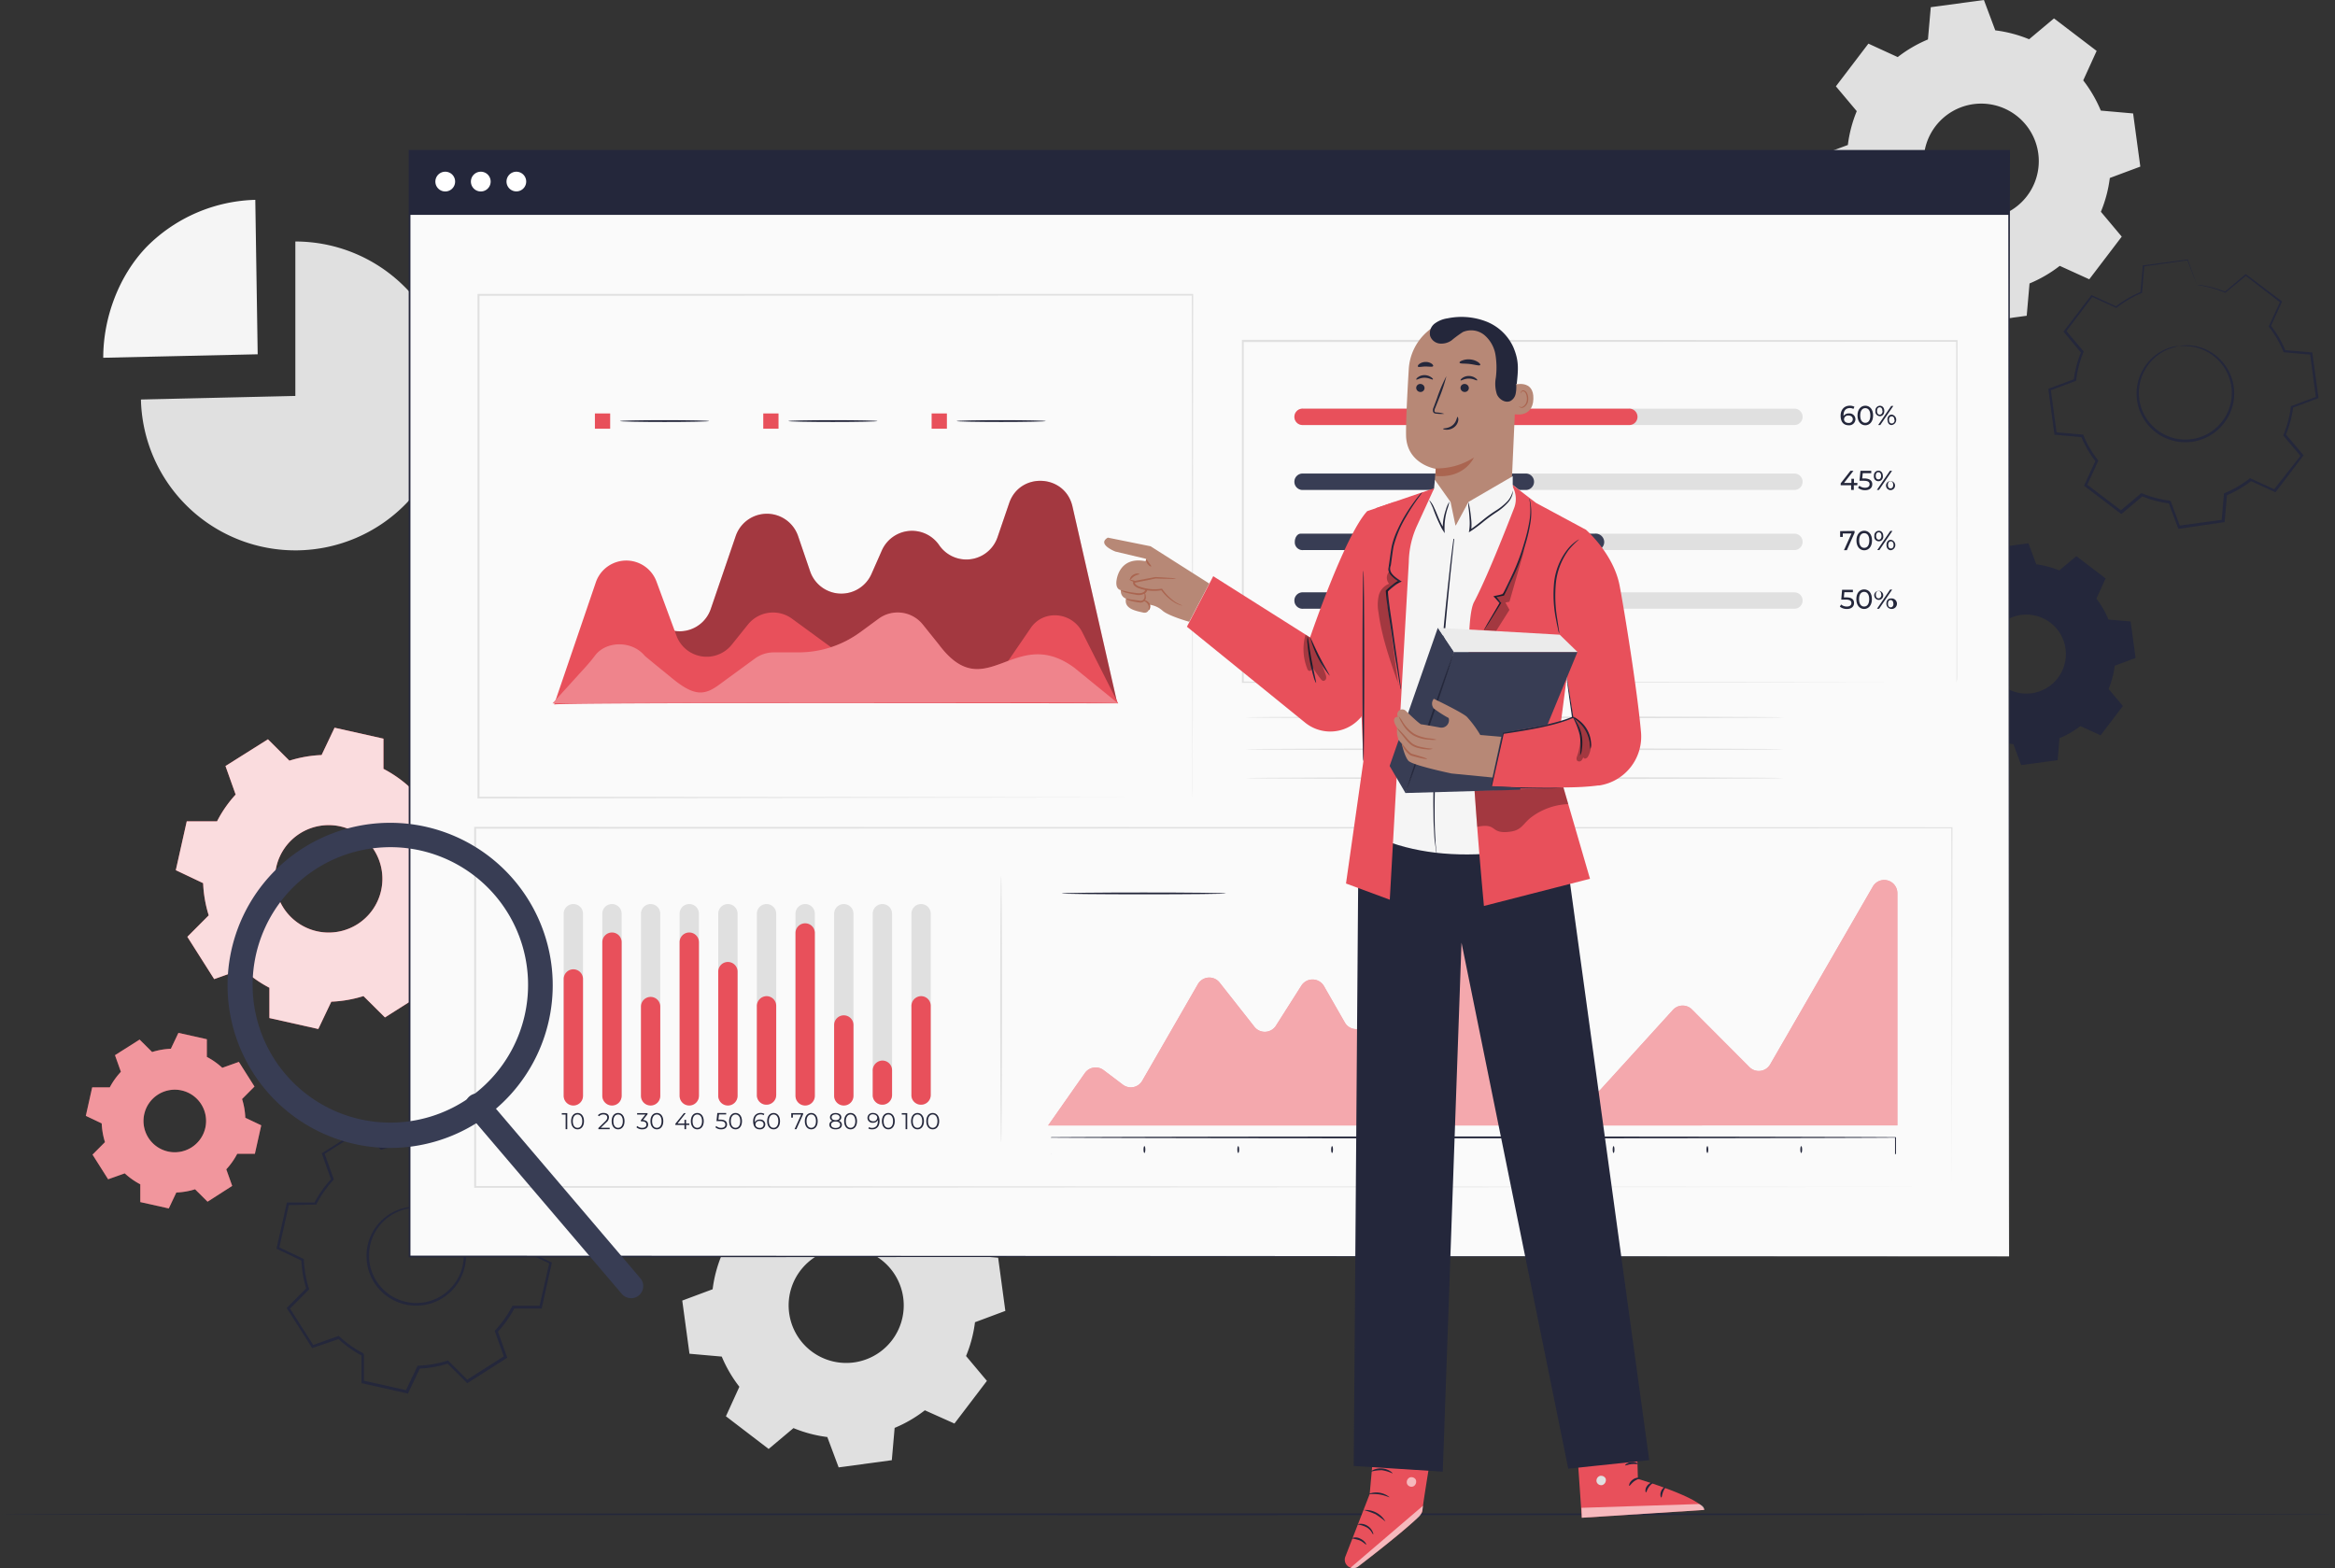 <svg xmlns="http://www.w3.org/2000/svg" viewBox="0 0 671.53 451.03"><rect x="0" y="0" width="671.53" height="451.03" fill="#333333" stroke="none"/><defs><style>.cls-1,.cls-2{fill:#e0e0e0;}.cls-1,.cls-5,.cls-7,.cls-9{fill-rule:evenodd;}.cls-3{fill:#f5f5f5;}.cls-4,.cls-9{fill:#24273b;}.cls-12,.cls-5{fill:#e8505b;}.cls-6{opacity:0.8;}.cls-11,.cls-7{fill:#fff;}.cls-8{opacity:0.4;}.cls-10{fill:#fafafa;}.cls-13{opacity:0.3;}.cls-14{fill:#383d54;}.cls-15{opacity:0.5;}.cls-16{opacity:0.6;}.cls-17{fill:#b78876;}.cls-18{fill:#aa6550;}.cls-19{fill:#ebebeb;}</style></defs><g id="Background_Complete" data-name="Background Complete"><path class="cls-1" d="M286.65,366.21a37.65,37.65,0,0,1,9.72,2.56l7.15-6,12.27,9.35-3.86,8.48A37.93,37.93,0,0,1,317,389.3l9.29.82,2.07,15.29-8.73,3.26a37.56,37.56,0,0,1-2.57,9.72l6,7.15-9.34,12.27L305.21,434a37.72,37.72,0,0,1-8.69,5.06l-.81,9.29-15.29,2.07-3.26-8.73a37.74,37.74,0,0,1-9.73-2.57l-7.14,6L248,435.72l3.87-8.49a37.9,37.9,0,0,1-5.07-8.68l-9.28-.82-2.08-15.29,8.74-3.26a37.73,37.73,0,0,1,2.56-9.73l-6-7.14L250.11,370l8.48,3.87a38,38,0,0,1,8.69-5.07l.82-9.28,15.28-2.07,3.27,8.73Zm-4.59,21.08A16.55,16.55,0,1,0,298.69,400,16.55,16.55,0,0,0,282.06,387.29Z" transform="translate(-39.23 -28.36)"/><path class="cls-2" d="M124.17,142.24V97.82a44.42,44.42,0,1,1-44.41,45.45Z" transform="translate(-39.23 -28.36)"/><path class="cls-3" d="M113.34,130.26l-44.42,1c0-11.57,4.52-23.7,12.58-32a45.66,45.66,0,0,1,31.15-13.42Z" transform="translate(-39.23 -28.36)"/><path class="cls-1" d="M613.07,37.09a37.65,37.65,0,0,1,9.72,2.56l7.15-6L642.21,43l-3.86,8.48a37.93,37.93,0,0,1,5.06,8.69l9.29.82,2.07,15.29L646,79.55a37.56,37.56,0,0,1-2.57,9.72l6,7.15-9.34,12.27-8.49-3.86a37.72,37.72,0,0,1-8.69,5.06l-.81,9.29-15.29,2.07-3.26-8.73a37.74,37.74,0,0,1-9.73-2.57l-7.14,6-12.28-9.34,3.87-8.49a37.9,37.9,0,0,1-5.07-8.68L564,88.61l-2.08-15.29,8.74-3.26a37.73,37.73,0,0,1,2.56-9.73l-6-7.14,9.35-12.28L585,44.78a38,38,0,0,1,8.69-5.07l.82-9.28,15.28-2.07,3.27,8.73Zm-4.59,21.08a16.55,16.55,0,1,0,16.63,12.66A16.55,16.55,0,0,0,608.48,58.17Z" transform="translate(-39.23 -28.36)"/></g><g id="Floor"><path class="cls-4" d="M710.77,463.91c0,.14-150.34.26-335.75.26s-335.79-.12-335.79-.26,150.31-.26,335.79-.26S710.77,463.77,710.77,463.91Z" transform="translate(-39.23 -28.36)"/></g><g id="Nuts"><path class="cls-5" d="M149.53,249.51a35.42,35.42,0,0,1,7.68,5.41l8.21-2.92,7.71,12.17L167,270.34a35.05,35.05,0,0,1,1.61,9.26l7.87,3.73-3.16,14.06-8.7,0a35.18,35.18,0,0,1-5.41,7.68l2.92,8.21L149.94,321l-6.18-6.14a35.73,35.73,0,0,1-9.25,1.61l-3.74,7.86-14.06-3.15,0-8.71a35.66,35.66,0,0,1-7.68-5.41l-8.2,2.92-7.72-12.17,6.15-6.17a35.88,35.88,0,0,1-1.61-9.26l-7.86-3.73,3.15-14.06,8.71,0A34.51,34.51,0,0,1,107,256.9l-2.92-8.21L116.29,241l6.17,6.15a35.4,35.4,0,0,1,9.26-1.62l3.73-7.86,14.06,3.15,0,8.71Zm-12.4,16.55a15.45,15.45,0,1,0,11.7,18.46A15.44,15.44,0,0,0,137.13,266.06Z" transform="translate(-39.23 -28.36)"/><g class="cls-6"><path class="cls-7" d="M149.53,249.51a35.42,35.42,0,0,1,7.68,5.41l8.21-2.92,7.71,12.17L167,270.34a35.05,35.05,0,0,1,1.61,9.26l7.87,3.73-3.16,14.06-8.7,0a35.18,35.18,0,0,1-5.41,7.68l2.92,8.21L149.94,321l-6.18-6.14a35.73,35.73,0,0,1-9.25,1.61l-3.74,7.86-14.06-3.15,0-8.71a35.66,35.66,0,0,1-7.68-5.41l-8.2,2.92-7.72-12.17,6.15-6.17a35.88,35.88,0,0,1-1.61-9.26l-7.86-3.73,3.15-14.06,8.71,0A34.51,34.51,0,0,1,107,256.9l-2.92-8.21L116.29,241l6.17,6.15a35.4,35.4,0,0,1,9.26-1.62l3.73-7.86,14.06,3.15,0,8.71Zm-12.4,16.55a15.45,15.45,0,1,0,11.7,18.46A15.44,15.44,0,0,0,137.13,266.06Z" transform="translate(-39.23 -28.36)"/></g><path class="cls-4" d="M162,375.91a10.72,10.72,0,0,1,3.31,1,14.1,14.1,0,0,1,7.93,13.11,14.29,14.29,0,0,1-2.22,7.22,14.38,14.38,0,0,1-6.32,5.44A14.25,14.25,0,0,1,148.15,399a13.5,13.5,0,0,1-2.31-3.64,13.34,13.34,0,0,1-1.09-4,14.24,14.24,0,0,1,1.08-7.47,14.14,14.14,0,0,1,12.77-8.47,10.58,10.58,0,0,1,3.43.48c0,.1-1.22-.24-3.42-.16a13.92,13.92,0,0,0-8.45,3.33,13.68,13.68,0,0,0-4.68,12.2,12.84,12.84,0,0,0,1.06,3.76,13,13,0,0,0,2.2,3.44A13.54,13.54,0,0,0,164.41,402a13.76,13.76,0,0,0,6-5.11,13.63,13.63,0,0,0,1-13,14,14,0,0,0-6.21-6.63C163.24,376.21,162,376,162,375.91Z" transform="translate(-39.23 -28.36)"/><path class="cls-4" d="M173.24,360.94l0-.49c0-.36,0-.85,0-1.49,0-1.37-.05-3.33-.08-5.89l.1.12-12.74-2.78.23-.11c-1,2.16-2.14,4.56-3.35,7.13l-.06.13h-.14a31.94,31.94,0,0,0-8.3,1.48l-.15,0-.12-.12-5.6-5.54.36,0-11,7,.13-.37,2.66,7.41.07.19-.14.15a31.59,31.59,0,0,0-4.83,6.88l-.1.19h-.21L122,375l.35-.28c-.89,4-1.86,8.3-2.84,12.72l-.2-.42,7.11,3.37.21.1v.23a31.29,31.29,0,0,0,1.45,8.27l.07.23-.17.16-5.56,5.59.06-.49,7,11-.47-.16,7.42-2.65.23-.08.18.17a31.61,31.61,0,0,0,6.85,4.83h0l.21.35h0v3.94c0,1.32,0,2.63,0,3.93l-.31-.39,12.71,2.85-.44.22,3.38-7.11.1-.22h.24a31.3,31.3,0,0,0,8.27-1.43l.23-.07.16.17,5.58,5.56-.47-.05,11-7-.15.44-2.63-7.43-.07-.2.15-.16a32.09,32.09,0,0,0,4.85-6.87l.09-.18h8.09l-.33.26c1-4.47,2-8.69,2.88-12.71l.17.35-7.1-3.4-.16-.07v-.18a31.64,31.64,0,0,0-1.42-8.3l-.05-.16.11-.11,5.58-5.56,0,.29c-2.69-4.27-5-7.92-6.93-11l.21.07-7.44,2.6-.07,0-.06-.05a34.25,34.25,0,0,0-5-3.9l-1.36-.81a3.62,3.62,0,0,1-.45-.28,4.7,4.7,0,0,1,.48.22c.31.16.78.4,1.39.76a30.86,30.86,0,0,1,5.17,3.82l-.13,0,7.4-2.68.14,0,.08.12,7,11,.1.16-.13.13-5.54,5.6.06-.26a32.13,32.13,0,0,1,1.5,8.44l-.17-.25,7.12,3.36.23.11-.06.24c-.89,4-1.83,8.24-2.83,12.72l0,.26h-.27l-7.87,0,.3-.18a32.07,32.07,0,0,1-4.94,7l.08-.37,2.65,7.42.1.28-.25.16-11,7-.26.17-.22-.22-5.59-5.55.39.09a31.94,31.94,0,0,1-8.47,1.48l.34-.22-3.37,7.11-.14.29-.31-.07-12.72-2.85-.31-.07v-.32c0-1.3,0-2.61,0-3.93v-3.94h0c.43.7.12.19.21.35h0a32.59,32.59,0,0,1-7-5l.41.09L129.31,416l-.31.11-.17-.27c-2.39-3.79-4.76-7.53-7-11l-.16-.26.22-.23,5.56-5.58-.09.4a32.5,32.5,0,0,1-1.47-8.48l.21.33L119,387.65l-.27-.13.07-.29c1-4.42,2-8.72,2.87-12.72l.06-.28h8.16l-.3.18a32,32,0,0,1,4.95-7l-.07.34c-.91-2.6-1.81-5.13-2.62-7.43l-.09-.24.22-.13L143,353l.2-.13.16.16,5.56,5.58-.26-.07a32.48,32.48,0,0,1,8.44-1.44l-.2.14,3.4-7.1.08-.15.15,0,12.7,2.92.11,0v.1c0,2.53,0,4.48,0,5.84,0,.64,0,1.14,0,1.51A3.52,3.52,0,0,1,173.24,360.94Z" transform="translate(-39.23 -28.36)"/><path class="cls-5" d="M98.69,332.34a20.81,20.81,0,0,1,4.47,3.15l4.77-1.7,4.49,7.09-3.57,3.59a20.64,20.64,0,0,1,.93,5.39l4.58,2.17-1.83,8.19h-5.07a20.81,20.81,0,0,1-3.15,4.47l1.7,4.77L98.92,374l-3.59-3.57a20.71,20.71,0,0,1-5.39.93l-2.17,4.58-8.19-1.83V369a20.81,20.81,0,0,1-4.47-3.15l-4.78,1.7-4.49-7.09,3.58-3.59a21.15,21.15,0,0,1-.94-5.39l-4.57-2.17,1.83-8.19H70.8A20.47,20.47,0,0,1,74,336.64l-1.7-4.78,7.08-4.49,3.6,3.58a21,21,0,0,1,5.39-.94l2.17-4.57,8.18,1.83,0,5.07ZM91.47,342a9,9,0,1,0,6.81,10.75A9,9,0,0,0,91.47,342Z" transform="translate(-39.23 -28.36)"/><g class="cls-8"><path class="cls-7" d="M98.69,332.34a20.81,20.81,0,0,1,4.47,3.15l4.77-1.7,4.49,7.09-3.57,3.59a20.64,20.64,0,0,1,.93,5.39l4.58,2.17-1.83,8.19h-5.07a20.81,20.81,0,0,1-3.15,4.47l1.7,4.77L98.92,374l-3.59-3.57a20.71,20.71,0,0,1-5.39.93l-2.17,4.58-8.19-1.83V369a20.81,20.81,0,0,1-4.47-3.15l-4.78,1.7-4.49-7.09,3.58-3.59a21.15,21.15,0,0,1-.94-5.39l-4.57-2.17,1.83-8.19H70.8A20.47,20.47,0,0,1,74,336.64l-1.7-4.78,7.08-4.49,3.6,3.58a21,21,0,0,1,5.39-.94l2.17-4.57,8.18,1.83,0,5.07ZM91.47,342a9,9,0,1,0,6.81,10.75A9,9,0,0,0,91.47,342Z" transform="translate(-39.23 -28.36)"/></g><path class="cls-9" d="M624.79,190.67a26.11,26.11,0,0,1,6.68,1.76l4.9-4.11,8.42,6.41-2.65,5.83a26,26,0,0,1,3.48,6l6.37.56,1.42,10.49-6,2.24a25.93,25.93,0,0,1-1.76,6.67l4.11,4.91-6.41,8.42-5.83-2.65a26,26,0,0,1-6,3.48L631,247l-10.49,1.42-2.24-6a25.93,25.93,0,0,1-6.67-1.76l-4.91,4.11-8.42-6.41,2.65-5.83a26,26,0,0,1-3.48-6l-6.37-.56-1.42-10.49,6-2.24a26.11,26.11,0,0,1,1.76-6.68l-4.11-4.9,6.41-8.42,5.83,2.65a26,26,0,0,1,6-3.48l.56-6.37,10.49-1.42,2.24,6Zm-3.14,14.47a11.36,11.36,0,1,0,11.4,8.69A11.36,11.36,0,0,0,621.65,205.14Z" transform="translate(-39.23 -28.36)"/><path class="cls-4" d="M665.88,127.9a10.41,10.41,0,0,1,3.4-.18,13.68,13.68,0,0,1,8.33,3.88,13.83,13.83,0,0,1,3.43,5.46,14,14,0,0,1,.43,7.4,14.15,14.15,0,0,1-4,7.15A14,14,0,0,1,661,153.85a12.89,12.89,0,0,1-3.36-2.56,13.35,13.35,0,0,1-2.37-3.28,14,14,0,0,1-1.55-7.24,13.85,13.85,0,0,1,1.85-6.18,13.6,13.6,0,0,1,7-6,10.33,10.33,0,0,1,3.31-.73,32.81,32.81,0,0,0-3.2,1,13.71,13.71,0,0,0-6.63,6,13.42,13.42,0,0,0-.13,12.81,13.43,13.43,0,0,0,5.45,5.5,13.28,13.28,0,0,0,15.6-2.12,13.27,13.27,0,0,0,3.79-6.76,13.38,13.38,0,0,0-3.55-12.3,13.6,13.6,0,0,0-8-4A33.32,33.32,0,0,0,665.88,127.9Z" transform="translate(-39.23 -28.36)"/><path class="cls-4" d="M671.08,110.31a4.39,4.39,0,0,1-.19-.44l-.54-1.36c-.49-1.25-1.18-3.05-2.09-5.39l.14.09L655.74,105l.17-.18c-.19,2.33-.41,4.92-.64,7.69v.14l-.13,0a31.27,31.27,0,0,0-7.13,4.19l-.13.1-.14-.07-7-3.18.34-.09-7.71,10.19v-.39l5,5.92.13.15-.08.18a31,31,0,0,0-2.09,8l0,.21L636,138l-7.23,2.71.23-.37c.54,4,1.13,8.26,1.73,12.66l-.33-.32,7.69.67.23,0,.09.21a30.83,30.83,0,0,0,4.15,7.11l.14.18-.1.21c-1,2.21-2.09,4.61-3.2,7l-.11-.46,10.17,7.73-.49,0,5.92-5,.18-.15.22.09a31.19,31.19,0,0,0,8,2.1h0l.32.25h0v0l0,.06,0,.11.09.23.17.46.34.91.67,1.81,1.35,3.61-.42-.25,12.67-1.72-.34.35q.34-3.89.68-7.69l0-.23.22-.09a31.42,31.42,0,0,0,7.11-4.14l.18-.15.21.1,7,3.21-.45.11L701,159.25v.45l-5-5.92-.14-.17.09-.2a31.37,31.37,0,0,0,2.11-8l0-.2.19-.08,7.24-2.69-.21.35c-.6-4.45-1.16-8.66-1.69-12.66l.27.25-7.69-.69-.17,0-.07-.15a31.11,31.11,0,0,0-4.14-7.15l-.09-.13.06-.14,3.23-7,.07.28L685,107.62h.22l-5.95,4.93-.06,0-.07,0a33,33,0,0,0-6-1.86l-1.52-.29a2.39,2.39,0,0,1-.51-.1l.52,0c.34,0,.85.1,1.54.22a31,31,0,0,1,6.05,1.75l-.13,0,5.89-5,.1-.09.12.09,10.2,7.69.15.12-.08.17-3.18,7,0-.27a31.32,31.32,0,0,1,4.25,7.25l-.23-.17,7.69.65.24,0,0,.23c.56,4,1.13,8.21,1.75,12.67l0,.25-.24.1-7.23,2.71.22-.27a31.91,31.91,0,0,1-2.14,8.14l-.06-.36,5,5.92.19.22-.18.23-7.73,10.18-.18.24-.27-.13-7-3.2.39,0a31.85,31.85,0,0,1-7.29,4.25l.24-.32c-.22,2.54-.45,5.1-.67,7.69l0,.31-.31,0L666,180.43l-.32,0-.1-.3-1.35-3.6-.68-1.82-.34-.91-.17-.45-.09-.23,0-.11,0-.06v0h0l.32.25h0a32.23,32.23,0,0,1-8.15-2.15l.41-.07-5.93,5-.24.21L649,176l-10.17-7.75-.25-.19.13-.28c1.11-2.42,2.21-4.82,3.21-7l.05.39a31.8,31.8,0,0,1-4.24-7.29l.31.23-7.69-.69-.3,0,0-.29c-.6-4.4-1.17-8.69-1.71-12.67l0-.28.26-.1,7.23-2.69-.21.28a31.26,31.26,0,0,1,2.16-8.14l0,.33-4.95-5.93-.16-.19.15-.19,7.77-10.16.13-.18.21.1,7,3.22-.27,0a31.59,31.59,0,0,1,7.27-4.2l-.14.19c.25-2.77.49-5.36.71-7.69v-.16l.16,0L668.36,103l.1,0,0,.1,1.94,5.38.49,1.4A3.12,3.12,0,0,1,671.08,110.31Z" transform="translate(-39.23 -28.36)"/></g><g id="Screen"><rect class="cls-10" x="117.76" y="43.35" width="460.04" height="318.02"/><path class="cls-4" d="M617,389.73c0-1.72-.08-124.55-.21-318l.21.21L157,72h0l.27-.26c0,113.6,0,221.5,0,318l-.24-.23,460,.23L157,390h-.23v-.24c0-96.52,0-204.42,0-318v-.26h.3l460,0h.21v.21C617.12,265.18,617,388,617,389.73Z" transform="translate(-39.23 -28.36)"/><rect class="cls-4" x="117.76" y="43.35" width="460.04" height="18.45"/><path class="cls-11" d="M170.12,80.59a2.84,2.84,0,1,1-2.83-2.84A2.83,2.83,0,0,1,170.12,80.59Z" transform="translate(-39.23 -28.36)"/><path class="cls-11" d="M180.34,80.59a2.84,2.84,0,1,1-2.83-2.84A2.83,2.83,0,0,1,180.34,80.59Z" transform="translate(-39.23 -28.36)"/><path class="cls-11" d="M190.56,80.59a2.83,2.83,0,1,1-2.83-2.84A2.83,2.83,0,0,1,190.56,80.59Z" transform="translate(-39.23 -28.36)"/><path class="cls-2" d="M600.58,369.75c0-1.16-.06-38-.16-103.3l.16.15-424.7.11h0l.27-.26c0,35.38,0,69.95,0,103.3l-.26-.26,424.73.26L175.85,370h-.25v-.25c0-33.35,0-67.92,0-103.3v-.26h.29l424.7.1h.15v.16C600.63,331.78,600.58,368.6,600.58,369.75Z" transform="translate(-39.23 -28.36)"/><path class="cls-2" d="M382.15,257.77s0-.9,0-2.63,0-4.29,0-7.64c0-6.71,0-16.55-.05-29.13,0-25.16-.07-61.29-.11-105.2l.21.21-205.33.05h0l.26-.26c0,51.73,0,100.83,0,144.6l-.24-.23,148.09.11,42.18.07,11.2,0h3.88l-1,0h-2.86l-11.15,0-42.13.06L176.8,258h-.24v-.24c0-43.77,0-92.87,0-144.6v-.26h.28l205.33,0h.21v.21c-.05,44-.08,80.14-.11,105.33,0,12.56,0,22.39-.05,29.08,0,3.33,0,5.88,0,7.61S382.15,257.77,382.15,257.77Z" transform="translate(-39.23 -28.36)"/><path class="cls-12" d="M199,230.43,213.79,209a9.48,9.48,0,0,1,13.3-2.32l2.08,1.49a9.47,9.47,0,0,0,14.47-4.64l7.18-21a9.48,9.48,0,0,1,17.93,0l3.47,10.17a9.48,9.48,0,0,0,17.63.77l3-6.8a9.48,9.48,0,0,1,16.48-1.51h0a9.47,9.47,0,0,0,16.78-2.28l3.36-9.83c3.09-9,16.08-8.34,18.2,1l12.85,56.4S199.45,230,199,230.43Z" transform="translate(-39.23 -28.36)"/><g class="cls-13"><path d="M199,230.43,213.79,209a9.48,9.48,0,0,1,13.3-2.32l2.08,1.49a9.47,9.47,0,0,0,14.47-4.64l7.18-21a9.48,9.48,0,0,1,17.93,0l3.47,10.17a9.48,9.48,0,0,0,17.63.77l3-6.8a9.48,9.48,0,0,1,16.48-1.51h0a9.47,9.47,0,0,0,16.78-2.28l3.36-9.83c3.09-9,16.08-8.34,18.2,1l12.85,56.4S199.45,230,199,230.43Z" transform="translate(-39.23 -28.36)"/></g><path class="cls-12" d="M198.59,231l12-35.16a9.26,9.26,0,0,1,17.44-.21l5.75,15.58a9.25,9.25,0,0,0,15.89,2.59l4.66-5.8A9.25,9.25,0,0,1,267,206.31l10.86,7.94a9.27,9.27,0,0,0,5.46,1.79h13.82a9.26,9.26,0,0,1,5.47,1.78l10.28,7.52A9.25,9.25,0,0,0,326,223.1L335.65,209c.12-.18.25-.36.38-.52,3.88-4.91,11.64-3.87,14.45,1.71l10.33,20.48S198.59,230.32,198.59,231Z" transform="translate(-39.23 -28.36)"/><path class="cls-12" d="M360.75,230.65,348.2,220.42c-17.23-12.66-25.39,11.45-38.93-6.64l-4.66-5.8a9.26,9.26,0,0,0-12.68-1.67l-5.39,3.95A30,30,0,0,1,268.85,216h-7.06a9.26,9.26,0,0,0-5.46,1.78l-10.28,7.52c-4.22,3.09-7.16,3.5-13.91-2.17,0,0-7.33-5.95-7.5-6.16-3.59-4.38-11.1-4.37-14.33,0-.78,1.05-1.59,2-2.47,3l-9.7,10.69S360.75,230,360.75,230.65Z" transform="translate(-39.23 -28.36)"/><g class="cls-13"><path class="cls-11" d="M360.75,230.65,348.2,220.42c-17.23-12.66-25.39,11.45-38.93-6.64l-4.66-5.8a9.26,9.26,0,0,0-12.68-1.67l-5.39,3.95A30,30,0,0,1,268.85,216h-7.06a9.26,9.26,0,0,0-5.46,1.78l-10.28,7.52c-4.22,3.09-7.16,3.5-13.91-2.17,0,0-7.33-5.95-7.5-6.16-3.59-4.38-11.1-4.37-14.33,0-.78,1.05-1.59,2-2.47,3l-9.7,10.69S360.75,230,360.75,230.65Z" transform="translate(-39.23 -28.36)"/></g><path class="cls-4" d="M243.19,149.47c0,.14-5.75.26-12.84.26s-12.83-.12-12.83-.26,5.75-.26,12.83-.26S243.19,149.33,243.19,149.47Z" transform="translate(-39.23 -28.36)"/><rect class="cls-12" x="171.09" y="118.92" width="4.39" height="4.39"/><path class="cls-4" d="M291.6,149.47c0,.14-5.74.26-12.83.26s-12.83-.12-12.83-.26,5.74-.26,12.83-.26S291.6,149.33,291.6,149.47Z" transform="translate(-39.23 -28.36)"/><rect class="cls-12" x="219.51" y="118.92" width="4.39" height="4.39"/><path class="cls-4" d="M340,149.47c0,.14-5.74.26-12.83.26s-12.83-.12-12.83-.26,5.74-.26,12.83-.26S340,149.33,340,149.47Z" transform="translate(-39.23 -28.36)"/><rect class="cls-12" x="267.93" y="118.92" width="4.39" height="4.39"/><path class="cls-12" d="M340.66,352.08,351.23,337a3.79,3.79,0,0,1,5.38-.85l5.56,4.2a3.79,3.79,0,0,0,5.56-1.13l16-27.78A3.78,3.78,0,0,1,390,311l10,12.7a3.79,3.79,0,0,0,6.17-.31l7.31-11.51A3.8,3.8,0,0,1,420,312l6,10.47a3.78,3.78,0,0,0,6.47.14l20.66-32.38a3.79,3.79,0,0,1,6.34-.07l34.14,51.06a3.78,3.78,0,0,0,6,.44l20.74-22.82a3.78,3.78,0,0,1,5.48-.13l16.5,16.55a3.79,3.79,0,0,0,6-.77l29.51-51.12a3.78,3.78,0,0,1,7.06,1.9v66.79Z" transform="translate(-39.23 -28.36)"/><path class="cls-4" d="M584.23,360.43s0-.09,0-.29,0-.51,0-.9c0-.82,0-2.05,0-3.73l.06.07c-14.1.11-63.16.19-121.42.19s-107.34-.08-121.44-.19l.07-.07c0,1.68,0,2.91,0,3.73,0,.39,0,.69,0,.9a1.51,1.51,0,0,1,0,.29,1.51,1.51,0,0,1,0-.29c0-.21,0-.51,0-.9,0-.82,0-2.05,0-3.73v-.06h.07c14.1-.11,63.16-.2,121.44-.2s107.32.09,121.42.2h.07v.06c0,1.68,0,2.91,0,3.73,0,.39,0,.69,0,.9A.88.88,0,0,1,584.23,360.43Z" transform="translate(-39.23 -28.36)"/><path class="cls-4" d="M368.36,360c-.15,0-.26-.46-.26-1s.11-1,.26-1,.26.47.26,1S368.5,360,368.36,360Z" transform="translate(-39.23 -28.36)"/><path class="cls-4" d="M395.34,360c-.14,0-.26-.46-.26-1s.12-1,.26-1,.26.47.26,1S395.48,360,395.34,360Z" transform="translate(-39.23 -28.36)"/><path class="cls-4" d="M422.33,360c-.15,0-.27-.46-.27-1s.12-1,.27-1,.26.47.26,1S422.47,360,422.33,360Z" transform="translate(-39.23 -28.36)"/><path class="cls-4" d="M449.31,360c-.14,0-.26-.46-.26-1s.12-1,.26-1,.26.47.26,1S449.45,360,449.31,360Z" transform="translate(-39.23 -28.36)"/><path class="cls-4" d="M476.29,360c-.14,0-.26-.46-.26-1s.12-1,.26-1,.26.47.26,1S476.44,360,476.29,360Z" transform="translate(-39.23 -28.36)"/><path class="cls-4" d="M503.28,360c-.14,0-.26-.46-.26-1s.12-1,.26-1,.26.47.26,1S503.42,360,503.28,360Z" transform="translate(-39.23 -28.36)"/><path class="cls-4" d="M530.26,360c-.14,0-.26-.46-.26-1s.12-1,.26-1,.26.47.26,1S530.41,360,530.26,360Z" transform="translate(-39.23 -28.36)"/><path class="cls-4" d="M557.25,360c-.14,0-.26-.46-.26-1s.12-1,.26-1,.26.47.26,1S557.39,360,557.25,360Z" transform="translate(-39.23 -28.36)"/><path class="cls-2" d="M601.91,224.65s0-.6,0-1.76,0-2.86,0-5.1c0-4.48,0-11.07,0-19.56,0-17-.06-41.48-.11-71.75l.19.19-205.33.07h0l.26-.26c0,34.56,0,67.77,0,98.17l-.25-.25,147.5.12,42.55.07,11.36,0h2.94l1,0h-1l-2.91,0-11.31,0-42.5.06-147.66.12h-.24v-.24c0-30.4,0-63.61,0-98.17v-.26h.28l205.33.07h.2v.19c-.05,30.32-.08,54.88-.11,71.86,0,8.47,0,15,0,19.53,0,2.22,0,3.91,0,5.06S601.91,224.65,601.91,224.65Z" transform="translate(-39.23 -28.36)"/><path class="cls-2" d="M555.44,169.28H414a2.36,2.36,0,1,1,0-4.71H555.44a2.36,2.36,0,0,1,0,4.71Z" transform="translate(-39.23 -28.36)"/><path class="cls-2" d="M555.44,150.61H414a2.36,2.36,0,1,1,0-4.71H555.44a2.36,2.36,0,0,1,0,4.71Z" transform="translate(-39.23 -28.36)"/><path class="cls-14" d="M477.9,169.28H414a2.36,2.36,0,1,1,0-4.71H477.9a2.36,2.36,0,1,1,0,4.71Z" transform="translate(-39.23 -28.36)"/><path class="cls-4" d="M573.37,167.93h-1v1.35h-.77v-1.35h-3v-.55l2.81-3.6h.85l-2.7,3.48h2.12v-1.2h.74v1.2h1Z" transform="translate(-39.23 -28.36)"/><path class="cls-4" d="M577.68,167.63c0,1-.68,1.72-2.08,1.72a3.13,3.13,0,0,1-2-.67l.36-.62a2.5,2.5,0,0,0,1.65.59c.83,0,1.3-.39,1.3-1s-.39-1-1.66-1H574l.29-2.88h3.1v.69h-2.44l-.15,1.51h.61C577,166,577.68,166.66,577.68,167.63Z" transform="translate(-39.23 -28.36)"/><path class="cls-4" d="M578.16,165.24a1.33,1.33,0,0,1,1.28-1.5c.77,0,1.28.59,1.28,1.5a1.3,1.3,0,1,1-2.56,0Zm2.06,0c0-.66-.3-1.06-.78-1.06s-.76.4-.76,1.06.29,1,.76,1S580.22,165.9,580.22,165.24Zm2.54-1.46h.61l-3.76,5.5H579Zm-1.11,4.05a1.3,1.3,0,1,1,1.28,1.5A1.32,1.32,0,0,1,581.65,167.83Zm2.05,0c0-.65-.3-1.05-.77-1.05s-.77.39-.77,1.05.29,1,.77,1S583.7,168.48,583.7,167.83Z" transform="translate(-39.23 -28.36)"/><path class="cls-2" d="M555.44,186.57H414a2.36,2.36,0,1,1,0-4.71H555.44a2.36,2.36,0,0,1,0,4.71Z" transform="translate(-39.23 -28.36)"/><path class="cls-14" d="M498.72,186.57H414.13a2.23,2.23,0,0,1-2.51-2.35c0-1.31.75-2.36,1.67-2.36h84.6a2.45,2.45,0,0,1,2.7,2.36A2.35,2.35,0,0,1,498.72,186.57Z" transform="translate(-39.23 -28.36)"/><path class="cls-4" d="M572.59,181.07v.54l-2.22,5h-.83l2.17-4.81H569.2v1h-.76v-1.67Z" transform="translate(-39.23 -28.36)"/><path class="cls-4" d="M573.13,183.82c0-1.79,1-2.81,2.24-2.81s2.24,1,2.24,2.81-1,2.82-2.24,2.82S573.13,185.61,573.13,183.82Zm3.7,0c0-1.4-.6-2.11-1.46-2.11s-1.46.71-1.46,2.11.6,2.12,1.46,2.12S576.83,185.23,576.83,183.82Z" transform="translate(-39.23 -28.36)"/><path class="cls-4" d="M578.28,182.53a1.33,1.33,0,0,1,1.28-1.5c.77,0,1.28.59,1.28,1.5a1.3,1.3,0,1,1-2.56,0Zm2.05,0c0-.66-.29-1.06-.77-1.06s-.77.4-.77,1.06.3,1.05.77,1.05S580.33,183.19,580.33,182.53Zm2.55-1.46h.6l-3.75,5.5h-.61Zm-1.11,4.05c0-.9.51-1.5,1.27-1.5a1.52,1.52,0,0,1,0,3C582.28,186.62,581.77,186,581.77,185.12Zm2.05,0c0-.65-.3-1.05-.78-1.05s-.76.39-.76,1.05.29,1,.76,1S583.82,185.77,583.82,185.12Z" transform="translate(-39.23 -28.36)"/><path class="cls-2" d="M555.44,203.45H414a2.36,2.36,0,1,1,0-4.71H555.44a2.36,2.36,0,0,1,0,4.71Z" transform="translate(-39.23 -28.36)"/><path class="cls-14" d="M466.52,203.45H414a2.36,2.36,0,1,1,0-4.71h52.54a2.36,2.36,0,1,1,0,4.71Z" transform="translate(-39.23 -28.36)"/><path class="cls-4" d="M572.44,201.8c0,.95-.67,1.72-2.08,1.72a3.18,3.18,0,0,1-2-.67l.36-.62a2.52,2.52,0,0,0,1.65.59c.84,0,1.31-.39,1.31-1s-.4-1-1.67-1h-1.25L569,198h3.11v.69h-2.45l-.15,1.5h.62C571.8,200.14,572.44,200.83,572.44,201.8Z" transform="translate(-39.23 -28.36)"/><path class="cls-4" d="M573.1,200.7c0-1.79.95-2.81,2.24-2.81s2.24,1,2.24,2.81-1,2.82-2.24,2.82S573.1,202.49,573.1,200.7Zm3.7,0c0-1.41-.6-2.11-1.46-2.11s-1.46.7-1.46,2.11.6,2.12,1.46,2.12S576.8,202.11,576.8,200.7Z" transform="translate(-39.23 -28.36)"/><path class="cls-4" d="M578.25,199.41a1.3,1.3,0,1,1,1.28,1.5A1.34,1.34,0,0,1,578.25,199.41Zm2,0c0-.67-.29-1.06-.77-1.06s-.77.4-.77,1.06.3,1.05.77,1.05S580.3,200.07,580.3,199.41Zm2.55-1.46h.6l-3.75,5.5h-.61ZM581.74,202c0-.9.51-1.5,1.27-1.5a1.52,1.52,0,1,1-1.27,1.5Zm2,0c0-.65-.3-1.05-.77-1.05s-.77.39-.77,1.05.29,1.05.77,1.05S583.78,202.65,583.78,202Z" transform="translate(-39.23 -28.36)"/><path class="cls-12" d="M507.63,150.61H414a2.36,2.36,0,1,1,0-4.71h93.65a2.36,2.36,0,1,1,0,4.71Z" transform="translate(-39.23 -28.36)"/><path class="cls-4" d="M572.84,148.94a1.78,1.78,0,0,1-1.94,1.74c-1.48,0-2.32-1-2.32-2.75s1.07-2.88,2.61-2.88a2.63,2.63,0,0,1,1.36.32l-.3.62a1.89,1.89,0,0,0-1-.26c-1.11,0-1.83.7-1.83,2.07a1.41,1.41,0,0,0,0,.2,1.83,1.83,0,0,1,1.58-.73A1.7,1.7,0,0,1,572.84,148.94Zm-.76,0c0-.64-.49-1.06-1.26-1.06a1.14,1.14,0,0,0-1.26,1.07c0,.56.46,1.06,1.3,1.06A1.09,1.09,0,0,0,572.08,149Z" transform="translate(-39.23 -28.36)"/><path class="cls-4" d="M573.43,147.86c0-1.79,1-2.81,2.25-2.81s2.24,1,2.24,2.81-1,2.82-2.24,2.82S573.43,149.66,573.43,147.86Zm3.7,0c0-1.4-.59-2.11-1.45-2.11s-1.46.71-1.46,2.11.6,2.12,1.46,2.12S577.13,149.27,577.13,147.86Z" transform="translate(-39.23 -28.36)"/><path class="cls-4" d="M578.59,146.57a1.33,1.33,0,0,1,1.28-1.5c.76,0,1.27.59,1.27,1.5s-.51,1.5-1.27,1.5A1.33,1.33,0,0,1,578.59,146.57Zm2,0c0-.66-.29-1.06-.77-1.06s-.77.4-.77,1.06.3,1.05.77,1.05S580.64,147.23,580.64,146.57Zm2.55-1.46h.6l-3.76,5.5h-.6Zm-1.11,4c0-.9.51-1.5,1.27-1.5a1.52,1.52,0,0,1,0,3C582.59,150.66,582.08,150.06,582.08,149.16Zm2,0c0-.65-.3-1-.77-1s-.77.39-.77,1,.29,1.05.77,1.05S584.12,149.81,584.12,149.16Z" transform="translate(-39.23 -28.36)"/><path class="cls-2" d="M552.14,234.7c0,.15-34.62.26-77.32.26s-77.34-.11-77.34-.26,34.62-.26,77.34-.26S552.14,234.56,552.14,234.7Z" transform="translate(-39.23 -28.36)"/><path class="cls-2" d="M552.14,243.87c0,.15-34.62.26-77.32.26s-77.34-.11-77.34-.26,34.62-.26,77.34-.26S552.14,243.73,552.14,243.87Z" transform="translate(-39.23 -28.36)"/><path class="cls-2" d="M552.14,252.17c0,.14-34.62.26-77.32.26s-77.34-.12-77.34-.26,34.62-.26,77.34-.26S552.14,252,552.14,252.17Z" transform="translate(-39.23 -28.36)"/><path class="cls-2" d="M204.12,346.1h0a2.79,2.79,0,0,1-2.78-2.78V291.17a2.78,2.78,0,0,1,2.78-2.78h0a2.77,2.77,0,0,1,2.78,2.78v52.15A2.78,2.78,0,0,1,204.12,346.1Z" transform="translate(-39.23 -28.36)"/><path class="cls-12" d="M204.12,346.34h0a2.78,2.78,0,0,1-2.78-2.78V309.94a2.79,2.79,0,0,1,2.78-2.78h0a2.78,2.78,0,0,1,2.78,2.78v33.62A2.77,2.77,0,0,1,204.12,346.34Z" transform="translate(-39.23 -28.36)"/><path class="cls-4" d="M202.37,348.52v4.63h-.47v-4.21h-1.1v-.42Z" transform="translate(-39.23 -28.36)"/><path class="cls-4" d="M203.48,350.84c0-1.48.77-2.36,1.85-2.36s1.85.88,1.85,2.36-.78,2.35-1.85,2.35S203.48,352.31,203.48,350.84Zm3.21,0c0-1.24-.56-1.93-1.36-1.93s-1.37.69-1.37,1.93.56,1.92,1.37,1.92S206.69,352.07,206.69,350.84Z" transform="translate(-39.23 -28.36)"/><path class="cls-2" d="M215.23,346.1h0a2.79,2.79,0,0,1-2.78-2.78V291.17a2.78,2.78,0,0,1,2.78-2.78h0a2.77,2.77,0,0,1,2.78,2.78v52.15A2.78,2.78,0,0,1,215.23,346.1Z" transform="translate(-39.23 -28.36)"/><path class="cls-12" d="M215.23,346.34h0a2.78,2.78,0,0,1-2.78-2.78V299.35a2.79,2.79,0,0,1,2.78-2.78h0a2.78,2.78,0,0,1,2.78,2.78v44.21A2.77,2.77,0,0,1,215.23,346.34Z" transform="translate(-39.23 -28.36)"/><path class="cls-4" d="M214.57,352.73v.42h-3.25v-.34l1.93-1.88c.52-.52.62-.83.62-1.15,0-.53-.38-.87-1.09-.87a1.57,1.57,0,0,0-1.26.52l-.34-.29a2.09,2.09,0,0,1,1.64-.66c.94,0,1.54.47,1.54,1.25a1.92,1.92,0,0,1-.76,1.45L212,352.73Z" transform="translate(-39.23 -28.36)"/><path class="cls-4" d="M215.14,350.84c0-1.48.77-2.36,1.85-2.36s1.85.88,1.85,2.36-.78,2.35-1.85,2.35S215.14,352.31,215.14,350.84Zm3.21,0c0-1.24-.56-1.93-1.36-1.93s-1.37.69-1.37,1.93.56,1.92,1.37,1.92S218.35,352.07,218.35,350.84Z" transform="translate(-39.23 -28.36)"/><path class="cls-2" d="M226.35,346.1h0a2.78,2.78,0,0,1-2.78-2.78V291.17a2.77,2.77,0,0,1,2.78-2.78h0a2.77,2.77,0,0,1,2.77,2.78v52.15A2.78,2.78,0,0,1,226.35,346.1Z" transform="translate(-39.23 -28.36)"/><path class="cls-12" d="M226.35,346.34h0a2.77,2.77,0,0,1-2.78-2.78V317.88a2.78,2.78,0,0,1,2.78-2.78h0a2.78,2.78,0,0,1,2.77,2.78v25.68A2.77,2.77,0,0,1,226.35,346.34Z" transform="translate(-39.23 -28.36)"/><path class="cls-4" d="M225.62,351.82c0,.78-.56,1.37-1.68,1.37a2.43,2.43,0,0,1-1.67-.59l.23-.38a2.05,2.05,0,0,0,1.44.54c.77,0,1.19-.36,1.19-.94s-.39-.92-1.25-.92h-.33v-.35l1.29-1.61h-2.38v-.42h3v.33l-1.31,1.65C225.13,350.56,225.62,351.08,225.62,351.82Z" transform="translate(-39.23 -28.36)"/><path class="cls-4" d="M226.29,350.84c0-1.48.77-2.36,1.85-2.36s1.85.88,1.85,2.36-.78,2.35-1.85,2.35S226.29,352.31,226.29,350.84Zm3.21,0c0-1.24-.56-1.93-1.36-1.93s-1.37.69-1.37,1.93.56,1.92,1.37,1.92S229.5,352.07,229.5,350.84Z" transform="translate(-39.23 -28.36)"/><path class="cls-2" d="M237.46,346.1h0a2.78,2.78,0,0,1-2.78-2.78V291.17a2.77,2.77,0,0,1,2.78-2.78h0a2.78,2.78,0,0,1,2.78,2.78v52.15A2.79,2.79,0,0,1,237.46,346.1Z" transform="translate(-39.23 -28.36)"/><path class="cls-12" d="M237.46,346.34h0a2.77,2.77,0,0,1-2.78-2.78V299.35a2.78,2.78,0,0,1,2.78-2.78h0a2.79,2.79,0,0,1,2.78,2.78v44.21A2.78,2.78,0,0,1,237.46,346.34Z" transform="translate(-39.23 -28.36)"/><path class="cls-4" d="M237.48,351.93h-.93v1.22h-.47v-1.22h-2.62v-.34l2.46-3.07h.53l-2.37,3h2v-1.07h.46v1.07h.93Z" transform="translate(-39.23 -28.36)"/><path class="cls-4" d="M237.91,350.84c0-1.48.78-2.36,1.85-2.36s1.86.88,1.86,2.36-.79,2.35-1.86,2.35S237.91,352.31,237.91,350.84Zm3.22,0c0-1.24-.56-1.93-1.37-1.93s-1.36.69-1.36,1.93.55,1.92,1.36,1.92S241.13,352.07,241.13,350.84Z" transform="translate(-39.23 -28.36)"/><path class="cls-2" d="M248.57,346.1h0a2.78,2.78,0,0,1-2.78-2.78V291.17a2.77,2.77,0,0,1,2.78-2.78h0a2.78,2.78,0,0,1,2.78,2.78v52.15A2.79,2.79,0,0,1,248.57,346.1Z" transform="translate(-39.23 -28.36)"/><path class="cls-12" d="M248.57,346.34h0a2.77,2.77,0,0,1-2.78-2.78V307.83a2.77,2.77,0,0,1,2.78-2.78h0a2.78,2.78,0,0,1,2.78,2.78v35.73A2.78,2.78,0,0,1,248.57,346.34Z" transform="translate(-39.23 -28.36)"/><path class="cls-4" d="M248.32,351.79c0,.79-.55,1.4-1.68,1.4a2.39,2.39,0,0,1-1.66-.59l.23-.38a2,2,0,0,0,1.42.54c.79,0,1.21-.39,1.21-.95s-.37-1-1.55-1h-1l.24-2.32h2.54v.42H246l-.16,1.48h.59C247.79,350.42,248.32,351,248.32,351.79Z" transform="translate(-39.23 -28.36)"/><path class="cls-4" d="M248.92,350.84c0-1.48.78-2.36,1.85-2.36s1.85.88,1.85,2.36-.78,2.35-1.85,2.35S248.92,352.31,248.92,350.84Zm3.21,0c0-1.24-.55-1.93-1.36-1.93s-1.37.69-1.37,1.93.56,1.92,1.37,1.92S252.13,352.07,252.13,350.84Z" transform="translate(-39.23 -28.36)"/><path class="cls-2" d="M259.68,346.1h0a2.78,2.78,0,0,1-2.78-2.78V291.17a2.77,2.77,0,0,1,2.78-2.78h0a2.78,2.78,0,0,1,2.78,2.78v52.15A2.79,2.79,0,0,1,259.68,346.1Z" transform="translate(-39.23 -28.36)"/><path class="cls-12" d="M259.68,346.1h0a2.74,2.74,0,0,1-2.78-2.54V317.88a2.84,2.84,0,0,1,2.78-3h0a2.78,2.78,0,0,1,2.78,2.78v25.68A2.79,2.79,0,0,1,259.68,346.1Z" transform="translate(-39.23 -28.36)"/><path class="cls-4" d="M259.32,351.77a1.45,1.45,0,0,1-1.59,1.42c-1.23,0-1.9-.85-1.9-2.32s.86-2.39,2.12-2.39a2.11,2.11,0,0,1,1.1.25l-.19.38a1.63,1.63,0,0,0-.9-.22c-1,0-1.64.65-1.64,1.91a2.56,2.56,0,0,0,0,.37,1.47,1.47,0,0,1,1.41-.79A1.41,1.41,0,0,1,259.32,351.77Zm-.48,0c0-.61-.45-1-1.16-1a1.07,1.07,0,0,0-1.19,1c0,.51.42,1,1.22,1A1,1,0,0,0,258.84,351.78Z" transform="translate(-39.23 -28.36)"/><path class="cls-4" d="M259.86,350.84c0-1.48.78-2.36,1.85-2.36s1.85.88,1.85,2.36-.78,2.35-1.85,2.35S259.86,352.31,259.86,350.84Zm3.21,0c0-1.24-.55-1.93-1.36-1.93s-1.37.69-1.37,1.93.56,1.92,1.37,1.92S263.07,352.07,263.07,350.84Z" transform="translate(-39.23 -28.36)"/><path class="cls-2" d="M270.79,346.1h0a2.79,2.79,0,0,1-2.78-2.78V291.17a2.78,2.78,0,0,1,2.78-2.78h0a2.77,2.77,0,0,1,2.78,2.78v52.15A2.78,2.78,0,0,1,270.79,346.1Z" transform="translate(-39.23 -28.36)"/><path class="cls-12" d="M270.79,346.34h0a2.78,2.78,0,0,1-2.78-2.78V296.71a2.78,2.78,0,0,1,2.78-2.78h0a2.77,2.77,0,0,1,2.78,2.78v46.85A2.77,2.77,0,0,1,270.79,346.34Z" transform="translate(-39.23 -28.36)"/><path class="cls-4" d="M270.2,348.52v.33l-1.94,4.3h-.52l1.91-4.21h-2.39v.87h-.47v-1.29Z" transform="translate(-39.23 -28.36)"/><path class="cls-4" d="M270.69,350.84c0-1.48.78-2.36,1.85-2.36s1.85.88,1.85,2.36-.78,2.35-1.85,2.35S270.69,352.31,270.69,350.84Zm3.21,0c0-1.24-.55-1.93-1.36-1.93s-1.36.69-1.36,1.93.55,1.92,1.36,1.92S273.9,352.07,273.9,350.84Z" transform="translate(-39.23 -28.36)"/><path class="cls-2" d="M281.9,346.1h0a2.79,2.79,0,0,1-2.78-2.78V291.17a2.78,2.78,0,0,1,2.78-2.78h0a2.77,2.77,0,0,1,2.78,2.78v52.15A2.78,2.78,0,0,1,281.9,346.1Z" transform="translate(-39.23 -28.36)"/><path class="cls-12" d="M281.9,346.34h0a2.78,2.78,0,0,1-2.78-2.78V323.18a2.78,2.78,0,0,1,2.78-2.78h0a2.77,2.77,0,0,1,2.78,2.78v20.38A2.77,2.77,0,0,1,281.9,346.34Z" transform="translate(-39.23 -28.36)"/><path class="cls-4" d="M281.35,351.86c0,.82-.7,1.33-1.8,1.33s-1.79-.51-1.79-1.33a1.16,1.16,0,0,1,.89-1.14,1,1,0,0,1-.72-1c0-.75.64-1.22,1.62-1.22s1.63.47,1.63,1.22a1,1,0,0,1-.74,1A1.17,1.17,0,0,1,281.35,351.86Zm-.49,0c0-.56-.49-.92-1.31-.92s-1.31.36-1.31.92.49.94,1.31.94S280.86,352.43,280.86,351.85Zm-1.31-1.3c.72,0,1.15-.32,1.15-.83s-.46-.84-1.15-.84-1.15.32-1.15.84S278.83,350.55,279.55,350.55Z" transform="translate(-39.23 -28.36)"/><path class="cls-4" d="M282,350.84c0-1.48.77-2.36,1.85-2.36s1.85.88,1.85,2.36-.78,2.35-1.85,2.35S282,352.31,282,350.84Zm3.21,0c0-1.24-.56-1.93-1.36-1.93s-1.37.69-1.37,1.93.56,1.92,1.37,1.92S285.22,352.07,285.22,350.84Z" transform="translate(-39.23 -28.36)"/><path class="cls-2" d="M293,346.1h0a2.79,2.79,0,0,1-2.78-2.78V291.17a2.78,2.78,0,0,1,2.78-2.78h0a2.77,2.77,0,0,1,2.78,2.78v52.15A2.78,2.78,0,0,1,293,346.1Z" transform="translate(-39.23 -28.36)"/><path class="cls-12" d="M293,346.1h0a2.75,2.75,0,0,1-2.78-2.54v-7.15a2.84,2.84,0,0,1,2.78-3h0a2.77,2.77,0,0,1,2.78,2.78v7.15A2.78,2.78,0,0,1,293,346.1Z" transform="translate(-39.23 -28.36)"/><path class="cls-4" d="M292.18,350.8c0,1.57-.86,2.39-2.12,2.39a2.11,2.11,0,0,1-1.1-.25l.19-.38a1.62,1.62,0,0,0,.9.21c1,0,1.64-.64,1.64-1.9a2.56,2.56,0,0,0,0-.37,1.47,1.47,0,0,1-1.41.79,1.41,1.41,0,0,1-1.57-1.39,1.45,1.45,0,0,1,1.59-1.42C291.51,348.48,292.18,349.33,292.18,350.8Zm-.66-.93c0-.51-.42-1-1.22-1a1,1,0,0,0-1.14,1c0,.61.45,1,1.17,1A1.07,1.07,0,0,0,291.52,349.87Z" transform="translate(-39.23 -28.36)"/><path class="cls-4" d="M292.86,350.84c0-1.48.78-2.36,1.85-2.36s1.85.88,1.85,2.36-.78,2.35-1.85,2.35S292.86,352.31,292.86,350.84Zm3.21,0c0-1.24-.55-1.93-1.36-1.93s-1.36.69-1.36,1.93.55,1.92,1.36,1.92S296.07,352.07,296.07,350.84Z" transform="translate(-39.23 -28.36)"/><path class="cls-2" d="M304.12,346.1h0a2.78,2.78,0,0,1-2.77-2.78V291.17a2.77,2.77,0,0,1,2.77-2.78h0a2.77,2.77,0,0,1,2.78,2.78v52.15A2.78,2.78,0,0,1,304.12,346.1Z" transform="translate(-39.23 -28.36)"/><path class="cls-12" d="M304.12,346.1h0a2.74,2.74,0,0,1-2.77-2.54V317.88a2.83,2.83,0,0,1,2.77-3h0a2.77,2.77,0,0,1,2.78,2.78v25.68A2.78,2.78,0,0,1,304.12,346.1Z" transform="translate(-39.23 -28.36)"/><path class="cls-4" d="M300.14,348.52v4.63h-.47v-4.21h-1.1v-.42Z" transform="translate(-39.23 -28.36)"/><path class="cls-4" d="M301.25,350.84c0-1.48.77-2.36,1.84-2.36s1.86.88,1.86,2.36-.78,2.35-1.86,2.35S301.25,352.31,301.25,350.84Zm3.21,0c0-1.24-.56-1.93-1.37-1.93s-1.36.69-1.36,1.93.56,1.92,1.36,1.92S304.46,352.07,304.46,350.84Z" transform="translate(-39.23 -28.36)"/><path class="cls-4" d="M305.63,350.84c0-1.48.77-2.36,1.84-2.36s1.86.88,1.86,2.36-.78,2.35-1.86,2.35S305.63,352.31,305.63,350.84Zm3.21,0c0-1.24-.56-1.93-1.37-1.93s-1.36.69-1.36,1.93.56,1.92,1.36,1.92S308.84,352.07,308.84,350.84Z" transform="translate(-39.23 -28.36)"/><path class="cls-2" d="M327.15,357c-.14,0-.26-17.16-.26-38.32s.12-38.34.26-38.34.26,17.16.26,38.34S327.29,357,327.15,357Z" transform="translate(-39.23 -28.36)"/><path class="cls-4" d="M391.81,285.33c0,.15-10.58.26-23.63.26s-23.63-.11-23.63-.26,10.58-.26,23.63-.26S391.81,285.19,391.81,285.33Z" transform="translate(-39.23 -28.36)"/><g class="cls-15"><path class="cls-11" d="M340.66,352.08,351.23,337a3.79,3.79,0,0,1,5.38-.85l5.56,4.2a3.79,3.79,0,0,0,5.56-1.13l16-27.78A3.78,3.78,0,0,1,390,311l10,12.7a3.79,3.79,0,0,0,6.17-.31l7.31-11.51A3.8,3.8,0,0,1,420,312l6,10.47a3.78,3.78,0,0,0,6.47.14l20.66-32.38a3.79,3.79,0,0,1,6.34-.07l34.14,51.06a3.78,3.78,0,0,0,6,.44l20.74-22.82a3.78,3.78,0,0,1,5.48-.13l16.5,16.55a3.79,3.79,0,0,0,6-.77l29.51-51.12a3.78,3.78,0,0,1,7.06,1.9v66.79Z" transform="translate(-39.23 -28.36)"/></g></g><g id="Magnifying_Glass" data-name="Magnifying Glass"><path class="cls-14" d="M151.42,358.54a46.76,46.76,0,1,1,46.51-51.72h0a46.79,46.79,0,0,1-46.51,51.72Zm.11-86.51a41.29,41.29,0,0,0-4.3.23,39.61,39.61,0,1,0,4.3-.23Z" transform="translate(-39.23 -28.36)"/><path class="cls-14" d="M220.71,401.74a3.45,3.45,0,0,1-2.66-1.23l-44.21-51.87a3.5,3.5,0,1,1,5.33-4.54L223.37,396a3.49,3.49,0,0,1-2.66,5.77Z" transform="translate(-39.23 -28.36)"/></g><g id="Character"><path class="cls-12" d="M509.78,435.54l.5,18.18s18.65,5.59,19.07,8.94l-35.21,2.25-1.95-28.29Z" transform="translate(-39.23 -28.36)"/><path class="cls-2" d="M499.3,452.89a1.44,1.44,0,0,0-.89,1.7,1.38,1.38,0,0,0,1.68.9,1.52,1.52,0,0,0,.93-1.81,1.44,1.44,0,0,0-1.85-.74" transform="translate(-39.23 -28.36)"/><g class="cls-16"><path class="cls-11" d="M494.14,464.91l-.09-2.86,33.8-1.09s1.61.59,1.5,1.7Z" transform="translate(-39.23 -28.36)"/></g><path class="cls-4" d="M510.84,453.51c0,.17-.85.3-1.66.91s-1.21,1.36-1.38,1.3,0-1.07,1-1.79S510.87,453.35,510.84,453.51Z" transform="translate(-39.23 -28.36)"/><path class="cls-4" d="M514.63,454.8c0,.16-.67.5-1.21,1.27s-.66,1.54-.83,1.54-.34-1,.34-1.9S514.62,454.63,514.63,454.8Z" transform="translate(-39.23 -28.36)"/><path class="cls-4" d="M517,459.08c-.15.05-.45-.79-.07-1.76s1.17-1.4,1.25-1.26-.39.67-.69,1.47S517.18,459.06,517,459.08Z" transform="translate(-39.23 -28.36)"/><path class="cls-4" d="M510.27,449.38c-.07.16-.87,0-1.84.1s-1.7.48-1.8.34.59-.8,1.73-.94S510.34,449.23,510.27,449.38Z" transform="translate(-39.23 -28.36)"/><path class="cls-4" d="M510.1,445.71a3.35,3.35,0,0,1-1.77.1,7.79,7.79,0,0,1-1.88-.45,7.92,7.92,0,0,1-1.05-.47,2.28,2.28,0,0,1-.55-.38.75.75,0,0,1-.14-.91.93.93,0,0,1,.73-.44,2.27,2.27,0,0,1,.66,0,6.11,6.11,0,0,1,1.12.31,6,6,0,0,1,1.7,1c.86.7,1.18,1.33,1.13,1.36s-.51-.45-1.38-1A7.28,7.28,0,0,0,507,444a6.46,6.46,0,0,0-1-.25c-.38-.08-.7-.06-.78.11s0,.1,0,.2a1.91,1.91,0,0,0,.41.28,9.4,9.4,0,0,0,1,.47,9,9,0,0,0,1.75.54A13.15,13.15,0,0,1,510.1,445.71Z" transform="translate(-39.23 -28.36)"/><path class="cls-4" d="M509.89,446a2.81,2.81,0,0,1-.58-1.67,5.82,5.82,0,0,1,.12-1.95,6.25,6.25,0,0,1,.38-1.1,1.48,1.48,0,0,1,1.07-1,.83.83,0,0,1,.77.44,2.44,2.44,0,0,1,.22.64,4,4,0,0,1,.08,1.19,4.14,4.14,0,0,1-.64,1.87c-.63.95-1.33,1.2-1.35,1.15s.51-.46,1-1.37a3.84,3.84,0,0,0,.36-2.71c-.08-.37-.24-.66-.38-.61s-.45.31-.58.61a5.69,5.69,0,0,0-.37,1,6.26,6.26,0,0,0-.23,1.78C509.76,445.31,510,445.94,509.89,446Z" transform="translate(-39.23 -28.36)"/><path class="cls-12" d="M435.26,434.75l-2.12,23.35-7,18a2.41,2.41,0,0,0,1.53,3.17h0a2.39,2.39,0,0,0,2.16-.38c3.95-3,18.4-14.13,18.46-15.85.07-2,3.87-24.49,3.87-24.49Z" transform="translate(-39.23 -28.36)"/><g class="cls-16"><path class="cls-11" d="M427.66,479.26l20.8-17.8-.11,1a3.63,3.63,0,0,1-1.12,2.23c-1.68,1.57-6.4,5.8-17.34,14.21a2.38,2.38,0,0,1-2.23.37Z" transform="translate(-39.23 -28.36)"/></g><g class="cls-16"><path class="cls-11" d="M444.53,453.4a1.47,1.47,0,0,0-.61,1.84,1.4,1.4,0,0,0,1.82.62,1.53,1.53,0,0,0,.64-1.95,1.44,1.44,0,0,0-2-.44" transform="translate(-39.23 -28.36)"/></g><path class="cls-4" d="M434.14,469.68c-.14.05-.52-1.23-1.84-2a7.46,7.46,0,0,0-2.62-.82c0-.06.3-.21.86-.22a3.71,3.71,0,0,1,2,.61,3.81,3.81,0,0,1,1.41,1.6C434.2,469.32,434.2,469.67,434.14,469.68Z" transform="translate(-39.23 -28.36)"/><path class="cls-4" d="M432.13,472.62c-.13.08-.79-.76-1.95-1.24a16.76,16.76,0,0,0-2.25-.55,2.66,2.66,0,0,1,2.45.07C431.7,471.46,432.25,472.57,432.13,472.62Z" transform="translate(-39.23 -28.36)"/><path class="cls-4" d="M437.69,466a25.48,25.48,0,0,0-2.88-2.12,23.43,23.43,0,0,0-3.37-1.19,6.56,6.56,0,0,1,6.25,3.31Z" transform="translate(-39.23 -28.36)"/><path class="cls-4" d="M438.92,459c-.07.13-1.3-.55-3-.8s-3,0-3.07-.15a6,6,0,0,1,6,.95Z" transform="translate(-39.23 -28.36)"/><path class="cls-4" d="M439.72,452.15a11.82,11.82,0,0,0-3.07-.92,11.7,11.7,0,0,0-3.18.43c0-.06.26-.32.83-.57a5.25,5.25,0,0,1,4.69.37C439.52,451.8,439.76,452.1,439.72,452.15Z" transform="translate(-39.23 -28.36)"/><path class="cls-4" d="M436.84,449.94a2,2,0,0,1,.07-.89,6,6,0,0,1,1-2.23,2.75,2.75,0,0,1,1.31-1.16,1,1,0,0,1,1.06.34,1.58,1.58,0,0,1,.25,1.09,3.39,3.39,0,0,1-3.31,2.78,3.93,3.93,0,0,1-3.62-2.48,1.39,1.39,0,0,1,.07-1.14.94.94,0,0,1,1-.38,3.33,3.33,0,0,1,1.44,1,7,7,0,0,1,1.39,2,2.08,2.08,0,0,1,.26.85,10.23,10.23,0,0,0-1.9-2.58,3.23,3.23,0,0,0-1.28-.82.52.52,0,0,0-.57.21,1,1,0,0,0,0,.75,3.51,3.51,0,0,0,3.16,2.12A3,3,0,0,0,440,447a1.22,1.22,0,0,0-.14-.78.55.55,0,0,0-.59-.19,2.44,2.44,0,0,0-1.12,1A8.9,8.9,0,0,0,436.84,449.94Z" transform="translate(-39.23 -28.36)"/><polygon class="cls-4" points="390.71 239.52 389.32 421.65 414.93 423.29 420.32 271.14 451.02 422.43 474.3 419.98 449.54 239.49 390.71 239.52"/><path class="cls-17" d="M461.08,120a15.51,15.51,0,0,0-16.7,14.53c-.43,7.21-.83,15-.78,18.94.1,8.43,8.54,9.74,8.54,9.74s-.21,2.5-.44,5.6a11.11,11.11,0,0,0,10.56,11.93h0a11.11,11.11,0,0,0,11.6-10.6l1.53-34A15.52,15.52,0,0,0,461.08,120Z" transform="translate(-39.23 -28.36)"/><path class="cls-18" d="M452.12,163.08a19.65,19.65,0,0,0,11-3.13s-2.6,6.07-11,5.31Z" transform="translate(-39.23 -28.36)"/><path class="cls-17" d="M474.61,139.06c.15-.06,5.8-1.71,5.61,4.05s-5.93,4.39-5.94,4.23S474.61,139.06,474.61,139.06Z" transform="translate(-39.23 -28.36)"/><path class="cls-18" d="M476.11,145.21s.1.07.27.16a1,1,0,0,0,.75,0,2.49,2.49,0,0,0,1.22-2.2,3.36,3.36,0,0,0-.23-1.44,1.2,1.2,0,0,0-.73-.8.52.52,0,0,0-.61.26c-.08.16,0,.27-.08.28s-.12-.1-.06-.34a.62.62,0,0,1,.24-.35.74.74,0,0,1,.56-.13,1.43,1.43,0,0,1,1,.93,3.4,3.4,0,0,1,.29,1.62,2.6,2.6,0,0,1-1.54,2.44,1.11,1.11,0,0,1-.92-.18C476.12,145.35,476.09,145.22,476.11,145.21Z" transform="translate(-39.23 -28.36)"/><path class="cls-4" d="M446.52,139.88a1.21,1.21,0,0,0,1.16,1.22,1.15,1.15,0,0,0,1.24-1.09,1.19,1.19,0,0,0-1.16-1.21A1.15,1.15,0,0,0,446.52,139.88Z" transform="translate(-39.23 -28.36)"/><path class="cls-4" d="M446.55,137.53c.15.15,1.06-.52,2.36-.52s2.25.65,2.39.49-.09-.35-.5-.65a3.33,3.33,0,0,0-1.91-.59,3.11,3.11,0,0,0-1.88.61C446.61,137.17,446.48,137.46,446.55,137.53Z" transform="translate(-39.23 -28.36)"/><path class="cls-4" d="M459.26,139.88a1.2,1.2,0,0,0,1.16,1.22,1.15,1.15,0,0,0,1.24-1.09,1.2,1.2,0,0,0-1.16-1.21A1.15,1.15,0,0,0,459.26,139.88Z" transform="translate(-39.23 -28.36)"/><path class="cls-4" d="M459.29,137.77c.15.15,1.06-.52,2.36-.52s2.24.65,2.38.5-.08-.36-.49-.66a3.36,3.36,0,0,0-1.91-.59,3.18,3.18,0,0,0-1.88.61C459.35,137.41,459.22,137.7,459.29,137.77Z" transform="translate(-39.23 -28.36)"/><path class="cls-4" d="M454.59,147.38a8,8,0,0,0-2.11-.38c-.33,0-.64-.1-.7-.33a1.76,1.76,0,0,1,.22-1l1-2.52a44.26,44.26,0,0,0,2.2-6.59,43.22,43.22,0,0,0-2.72,6.4l-.94,2.53a1.89,1.89,0,0,0-.17,1.3.84.84,0,0,0,.54.49,2.44,2.44,0,0,0,.56.07A9,9,0,0,0,454.59,147.38Z" transform="translate(-39.23 -28.36)"/><path class="cls-4" d="M458.4,148.27c-.21,0-.21,1.4-1.42,2.4s-2.7.84-2.71,1,.34.27,1,.29a3.5,3.5,0,0,0,2.26-.79,3.06,3.06,0,0,0,1.1-2C458.65,148.61,458.5,148.26,458.4,148.27Z" transform="translate(-39.23 -28.36)"/><path class="cls-4" d="M459,132.69c.12.35,1.42.18,2.94.37s2.75.6,3,.28c.09-.15-.13-.48-.62-.82a4.93,4.93,0,0,0-2.19-.77,5,5,0,0,0-2.3.27C459.18,132.25,458.9,132.52,459,132.69Z" transform="translate(-39.23 -28.36)"/><path class="cls-4" d="M447,133.78c.23.29,1.12,0,2.19,0s2,.2,2.19-.11c.1-.15-.05-.44-.44-.72a3,3,0,0,0-1.79-.48,3.06,3.06,0,0,0-1.75.59C447.05,133.33,446.93,133.63,447,133.78Z" transform="translate(-39.23 -28.36)"/><path class="cls-4" d="M475.27,138.8a9.46,9.46,0,0,1-.14,2.76,3,3,0,0,1-1.47,2.11c-1.45.72-3.27-.39-3.92-1.87a9.67,9.67,0,0,1-.32-4.79,23.16,23.16,0,0,0-.1-6.6,9.47,9.47,0,0,0-3.16-5.65,6,6,0,0,0-6.21-.9,33.38,33.38,0,0,0-3.28,2.42,5.08,5.08,0,0,1-3.49.88,3.27,3.27,0,0,1-2.67-2.23,3.54,3.54,0,0,1,1.36-3.53,8.1,8.1,0,0,1,3.68-1.48,19.78,19.78,0,0,1,10.94.85,14.27,14.27,0,0,1,7.94,7.39c1.68,3.94,1.46,6.35,1,10.64" transform="translate(-39.23 -28.36)"/><path class="cls-17" d="M357.84,183l12.29,2.48L387,196.2l-5.76,11s-5.95-1.66-7.68-3.2a7,7,0,0,0-3.66-1.7s.11,2.71-1.94,2.24-5.5-1.05-4.91-4a2.23,2.23,0,0,1-1.45-2.44s-1.7-.13-1.24-2.94,2.49-6.45,8.1-5.42c.29.06.68-.5.17-.69L360,187S354.57,184.89,357.84,183Z" transform="translate(-39.23 -28.36)"/><path class="cls-18" d="M363.91,195.06a8.75,8.75,0,0,1,2.06.5,18.6,18.6,0,0,1,2.2.75,1.85,1.85,0,0,1,1,1.14,1.53,1.53,0,0,1-.59,1.54,3.64,3.64,0,0,1-2.9.38,19.08,19.08,0,0,1-2.27-.47,6.18,6.18,0,0,1-2-.79,16.38,16.38,0,0,1,2.06.43c.63.13,1.39.25,2.24.35a7.17,7.17,0,0,0,1.3.09,2.11,2.11,0,0,0,1.21-.4,1,1,0,0,0,.42-1,1.4,1.4,0,0,0-.73-.84c-.71-.36-1.5-.58-2.09-.82A9.35,9.35,0,0,1,363.91,195.06Z" transform="translate(-39.23 -28.36)"/><path class="cls-18" d="M366.91,193.47c0,.15-.75.17-1.47.63s-1.07,1.1-1.21,1.05,0-.93.93-1.49S367,193.33,366.91,193.47Z" transform="translate(-39.23 -28.36)"/><path class="cls-18" d="M368.21,198.86s.13,0,.28.16.22.53.27.84a1.62,1.62,0,0,1-.36,1.31,1.68,1.68,0,0,1-1.59.47,18.79,18.79,0,0,1-2.7-.54c-.68-.22-1.05-.46-1-.53s.44.05,1.11.17,1.63.23,2.67.38a1.24,1.24,0,0,0,1.17-.27,1.35,1.35,0,0,0,.35-1c0-.38,0-.6-.07-.75S368.18,198.88,368.21,198.86Z" transform="translate(-39.23 -28.36)"/><path class="cls-18" d="M368.11,201.12c0-.06.23-.17.6-.07a2.28,2.28,0,0,1,1.1.88,1.6,1.6,0,0,1,.13,1.45c-.12.34-.27.5-.33.48s-.05-.24,0-.56a1.72,1.72,0,0,0-.19-1.07,3.29,3.29,0,0,0-.83-.84C368.32,201.23,368.11,201.2,368.11,201.12Z" transform="translate(-39.23 -28.36)"/><path class="cls-17" d="M377.56,194.76l-5.93-.25-6.23,1.22s-.52,1.13,2.37,1.9a14,14,0,0,0,5.55.27s2.57,3.74,5.91,4.61" transform="translate(-39.23 -28.36)"/><path class="cls-18" d="M379.23,202.51a1.79,1.79,0,0,1-.55-.1,7.14,7.14,0,0,1-1.44-.62,13.51,13.51,0,0,1-4.11-3.77l.23.1a13.07,13.07,0,0,1-6.83-.64,3.52,3.52,0,0,1-1-.62,1.18,1.18,0,0,1-.39-1.24l0-.12.15,0,6.24-1.17h.05c1.8.1,3.28.19,4.31.27a8.07,8.07,0,0,1,1.61.19,8.23,8.23,0,0,1-1.62.05c-1,0-2.52,0-4.32-.09h.05L365.44,196l.19-.15a.72.72,0,0,0,.28.65,2.72,2.72,0,0,0,.84.52,13,13,0,0,0,6.53.67l.15,0,.08.12a14.56,14.56,0,0,0,3.87,3.79C378.49,202.27,379.26,202.44,379.23,202.51Z" transform="translate(-39.23 -28.36)"/><path class="cls-18" d="M370.32,191.28c-.08.12-.65-.14-1.08-.75s-.49-1.23-.35-1.27.4.44.78,1S370.41,191.16,370.32,191.28Z" transform="translate(-39.23 -28.36)"/><path class="cls-3" d="M435.47,269.28c10.21,4.41,22.15,5.72,35.63,4.29L481,173l-7-5.37-16.14,12-5.52-11.56-12.95,18.61Z" transform="translate(-39.23 -28.36)"/><path class="cls-4" d="M452.42,274.12s0-.07-.06-.23-.07-.43-.11-.71c-.09-.67-.22-1.59-.38-2.75s-.18-2.66-.29-4.36-.08-3.65-.13-5.8c-.06-8.58.52-20.43,1.47-33.49s2.14-24.86,3.1-33.39c.47-4.26.9-7.7,1.23-10.08.16-1.19.31-2.11.41-2.73,0-.29.09-.52.12-.71l.06-.24a.78.78,0,0,1,0,.25c0,.19,0,.42-.08.71-.07.67-.18,1.59-.31,2.74-.26,2.43-.62,5.87-1.07,10.1-.85,8.54-2,20.33-2.94,33.39s-1.58,24.88-1.62,33.45c0,2.15,0,4.09.05,5.79s.15,3.15.2,4.36.21,2.07.28,2.74l.06.72A1.08,1.08,0,0,1,452.42,274.12Z" transform="translate(-39.23 -28.36)"/><path class="cls-12" d="M466,288.94s-7.52-78.61-2.86-87.39c3.61-6.8,9.2-21,11.54-27.06a7.32,7.32,0,0,0-.15-5.61l-.55-1.24,7,5.37,14.37,7.73-8.68,66.59,9.83,33.79Z" transform="translate(-39.23 -28.36)"/><g class="cls-13"><path d="M464.06,266.18c6.11-1.28,3.47,2.27,9.65,1.37,3.34-.48,3.51-2.44,6.26-4.39a18.92,18.92,0,0,1,10.28-3.52l-1.37-4.71-25.56.95Z" transform="translate(-39.23 -28.36)"/></g><path class="cls-12" d="M428.84,184.54l2.49,62.79-5,35.15,12.59,4.66L444.39,190a26.18,26.18,0,0,1,2.37-10.45l4.94-10.76L435,174.49Z" transform="translate(-39.23 -28.36)"/><path class="cls-12" d="M495.35,180.74s7.88,6.82,9.66,16c1.29,6.69,5.1,30.15,6.16,42.2a14.21,14.21,0,0,1-12,15.34l-.34,0c-11.43,1.56-30.62-.6-30.62-.6l3.34-14.6s17-2.45,20-4.5l-4.05-27.09S490.82,181.52,495.35,180.74Z" transform="translate(-39.23 -28.36)"/><path class="cls-12" d="M388.15,194.09,416,211.7s10-29.41,16.44-36.33l7.75-2.63-7.07,56.44a11.46,11.46,0,0,1-5.1,7.76h0a11.49,11.49,0,0,1-13.44-.73l-34-27.59Z" transform="translate(-39.23 -28.36)"/><path class="cls-4" d="M496.61,243.78a13.12,13.12,0,0,1-.16-1.64,10.08,10.08,0,0,0-3.77-6.6,12.62,12.62,0,0,1-1.33-1,3.44,3.44,0,0,1,1.54.68,8.77,8.77,0,0,1,3.92,6.87A3.35,3.35,0,0,1,496.61,243.78Z" transform="translate(-39.23 -28.36)"/><path class="cls-4" d="M493.63,245.71a21.15,21.15,0,0,0-.07-5.91,21.84,21.84,0,0,0-2.18-5.48,4.38,4.38,0,0,1,1.12,1.38,12.16,12.16,0,0,1,1.65,8.3A4.36,4.36,0,0,1,493.63,245.71Z" transform="translate(-39.23 -28.36)"/><path class="cls-4" d="M493.41,183.49a22.32,22.32,0,0,0-3,3,19.39,19.39,0,0,0-3.71,9.48,39.85,39.85,0,0,0,.37,10.33c.18,1.23.34,2.27.47,3.12a5.48,5.48,0,0,1,.12,1.16,4.87,4.87,0,0,1-.32-1.12c-.17-.73-.4-1.79-.64-3.11a35.84,35.84,0,0,1-.52-10.45,18.67,18.67,0,0,1,3.94-9.64,12.28,12.28,0,0,1,2.32-2.19A4.08,4.08,0,0,1,493.41,183.49Z" transform="translate(-39.23 -28.36)"/><g class="cls-13"><path d="M491.75,234.39a9.21,9.21,0,0,1,2,5.6,17.32,17.32,0,0,1-1,6,1.3,1.3,0,0,0,0,1.09.88.88,0,0,0,1.26.05,2.54,2.54,0,0,0,.63-1.28c-.24.27.11.73.47.71a1.19,1.19,0,0,0,.83-.63,6.56,6.56,0,0,0,.23-5.95,17,17,0,0,0-3.6-5" transform="translate(-39.23 -28.36)"/></g><path class="cls-4" d="M421.62,222.71A30.58,30.58,0,0,1,416,211.63c.14,0,1.16,2.54,2.72,5.6S421.75,222.62,421.62,222.71Z" transform="translate(-39.23 -28.36)"/><path class="cls-4" d="M417.72,224.83A7.25,7.25,0,0,1,417,223a49.77,49.77,0,0,1-1.74-9.49,7.15,7.15,0,0,1,0-2c.15,0,.49,3,1.17,6.7S417.87,224.79,417.72,224.83Z" transform="translate(-39.23 -28.36)"/><path class="cls-4" d="M431.33,192.44c.15,0,.26,12.29.26,27.44s-.11,27.45-.26,27.45-.26-12.28-.26-27.45S431.19,192.44,431.33,192.44Z" transform="translate(-39.23 -28.36)"/><path class="cls-4" d="M448.26,170a2.6,2.6,0,0,1-.33.48l-1,1.36c-.84,1.2-2.06,2.94-3.36,5.23a31.74,31.74,0,0,0-3.56,8.47c-.31,1.68-.51,3.55-.79,5.45-.83,2,1.14,3.3,2.74,4.38l.4.27-.45.19a9,9,0,0,0-1.62,1c-.72.56-1.41,1.15-2,1.72l.08-.2c.31,4,1,7.72,1.45,11.12s.9,6.43,1.26,9,.61,4.54.81,6c.08.67.14,1.21.19,1.63a3.55,3.55,0,0,1,0,.58,2.08,2.08,0,0,1-.14-.56c-.07-.42-.16-1-.28-1.62-.24-1.47-.56-3.5-1-6s-.86-5.6-1.38-9-1.18-7.12-1.51-11.16v-.12l.1-.09c.63-.58,1.32-1.18,2.06-1.75a8.7,8.7,0,0,1,1.76-1.11l-.05.46a11,11,0,0,1-2.39-1.95,2.91,2.91,0,0,1-.73-1.44,2.06,2.06,0,0,1,0-.43l.06-.36.1-.71c.29-1.9.49-3.71.83-5.48a23.18,23.18,0,0,1,1.68-4.72,38.55,38.55,0,0,1,2-3.83,50.78,50.78,0,0,1,3.52-5.16c.45-.58.81-1,1.07-1.31A2.83,2.83,0,0,1,448.26,170Z" transform="translate(-39.23 -28.36)"/><path class="cls-4" d="M479.08,171.81a1.94,1.94,0,0,1,.13.42,8.53,8.53,0,0,1,.25,1.24,18.21,18.21,0,0,1,0,4.64,44.53,44.53,0,0,1-1.5,6.71,55,55,0,0,1-2.86,7.92c-1.09,2.45-2.25,4.74-3.31,6.85l-.06.1-.11,0-2.41.48.12-.37,1.56,1.84.1.12-.08.13-3.49,5.61-1,1.53a3,3,0,0,1-.38.52,2.19,2.19,0,0,1,.27-.58c.25-.43.54-1,.9-1.6.85-1.44,2-3.38,3.34-5.7l0,.25L469,200.12l-.25-.29.38-.08,2.41-.51-.17.13c1.05-2.11,2.19-4.4,3.28-6.84a60,60,0,0,0,2.87-7.84,48.38,48.38,0,0,0,1.59-6.63,19.77,19.77,0,0,0,.18-4.57C479.17,172.41,479,171.82,479.08,171.81Z" transform="translate(-39.23 -28.36)"/><g class="cls-13"><path d="M420.42,222.25c-1.24-3.54-2.95-7.11-4.47-10.55l-1.26-.8a15.16,15.16,0,0,0,.47,9.72,1,1,0,0,0,.52.69c.37.13.77-.22.85-.6a2.15,2.15,0,0,0-.21-1.14,29.49,29.49,0,0,0,2.8,4.14,1.17,1.17,0,0,0,.6.48.83.83,0,0,0,.89-.7A2.32,2.32,0,0,0,420.42,222.25Z" transform="translate(-39.23 -28.36)"/></g><g class="cls-13"><path d="M441.43,225.25c-2.4-6.79-4.81-13.63-5.76-20.77a12.14,12.14,0,0,1,.06-4.73,4.88,4.88,0,0,1,3-3.48,2.66,2.66,0,0,1-.05-3.43c1,1,2,2.07,2.93,3.11a3.63,3.63,0,0,0-3.23,2.74,10.59,10.59,0,0,0,0,4.52q1.49,11.14,3,22.29" transform="translate(-39.23 -28.36)"/></g><g class="cls-13"><path d="M473.34,201.44q2.19-7.62,4.36-15.25L474,194.94a12,12,0,0,1-1.92,3.45,4.1,4.1,0,0,1-3.5,1.51l2.27,1.55c-1.63,2.62-3.23,5.51-4.86,8.13l3.5.3,3.85-6.11-1.17-2.11Z" transform="translate(-39.23 -28.36)"/></g><polygon class="cls-3" points="412.46 140.44 412.65 138 417.17 144.38 418.61 151.27 422.31 144.38 435.05 136.97 435.05 143.45 432.61 149.75 427.87 153.42 422.43 155.8 415.96 154.59 412.05 152.38 411.18 147.81 412.46 140.44"/><path class="cls-4" d="M456.08,172.64a19.88,19.88,0,0,1-.66,2.33,18.73,18.73,0,0,0-.75,5.75l.05,1-.53-.83-.31-.5a45.39,45.39,0,0,1-2.52-5.81c-.61-1.48-1.14-2.33-1.07-2.37a7.24,7.24,0,0,1,1.41,2.22c.74,1.45,1.4,3.6,2.62,5.69l.31.49-.48.15a16.57,16.57,0,0,1,.93-5.89A8,8,0,0,1,456.08,172.64Z" transform="translate(-39.23 -28.36)"/><path class="cls-4" d="M474.28,169.54s0,.09,0,.27a3.51,3.51,0,0,1-.08.75,5.85,5.85,0,0,1-1.35,2.41,16.09,16.09,0,0,1-3.12,2.64,44,44,0,0,0-4,2.92,37.5,37.5,0,0,1-3.6,2.65l-.47.29.1-.54a14.62,14.62,0,0,0,.11-3.27c-.05-1-.14-1.88-.21-2.61a15.32,15.32,0,0,1-.19-2.31A11.68,11.68,0,0,1,462,175c.11.72.23,1.6.32,2.61a14.35,14.35,0,0,1,0,3.39l-.37-.25c1.14-.73,2.3-1.67,3.53-2.65a39.57,39.57,0,0,1,4-2.91,16.89,16.89,0,0,0,3.11-2.48A6.14,6.14,0,0,0,474,170.5C474.23,169.9,474.23,169.54,474.28,169.54Z" transform="translate(-39.23 -28.36)"/><path class="cls-4" d="M489.69,254.88s-.13,0-.4.06l-1.19.07c-1,.05-2.55.11-4.46.14s-4.22,0-6.85,0c-1.31,0-2.7,0-4.16-.09l-2.25-.09-1.16-.09-.59-.06a1.81,1.81,0,0,1-.31-.05l-.17,0-.09,0a.4.4,0,0,1-.2-.22v-.09c.87-3.95,1.83-8.28,2.84-12.82.19-.85.38-1.7.56-2.53l0-.17.18,0c7.81-1.14,14.94-2.31,20-4.42l-.11.21c-.49-3.5-.89-6.36-1.17-8.4-.12-1-.22-1.72-.29-2.3a4,4,0,0,1-.06-.8,7,7,0,0,1,.17.79c.1.57.23,1.33.39,2.27.33,2,.78,4.89,1.34,8.38l0,.15-.13.06c-5.1,2.2-12.24,3.42-20.07,4.58l.22-.2c-.19.83-.38,1.67-.57,2.53-1,4.53-2,8.86-2.87,12.8l-.21-.06c6.25.29,11.72.4,15.52.41h5.64A1.85,1.85,0,0,1,489.69,254.88Z" transform="translate(-39.23 -28.36)"/><polygon class="cls-14" points="453.67 187.52 445.02 208.5 432.28 210.76 428.86 226.1 437.28 226.59 437.21 227.15 404.2 228.09 418.17 187.52 453.67 187.52"/><polygon class="cls-14" points="413.51 180.56 418.17 187.52 404.2 228.09 399.65 220.31 413.51 180.56"/><polygon class="cls-19" points="453.67 187.52 448.57 182.56 413.51 180.56 418.17 187.52 453.67 187.52"/><path class="cls-4" d="M457.4,215.87c.14,0-2.88,9.17-6.74,20.37s-7.09,20.25-7.23,20.21,2.88-9.17,6.74-20.38S457.27,215.83,457.4,215.87Z" transform="translate(-39.23 -28.36)"/><path class="cls-17" d="M471,240.28l-6.05-.52a31.35,31.35,0,0,0-3.88-5.25c-1.54-1.35-9.49-5.16-9.49-5.16a2.19,2.19,0,0,0,0,2.79,34.25,34.25,0,0,0,4.28,2.75h0a2.16,2.16,0,0,1-2.47,2.73c-2.33-.43-5.05-.91-5.4-.91s-2.73-2.2-4.43-3.87a1.45,1.45,0,0,0-2.45,1.33.66.66,0,0,0,.21.34s-2.46-.08-.27,3.22c0,0-.5,3,1.29,4.44,0,0,.78,3.68,1.93,5s12.44,3.67,12.44,3.67l11.75,1.15Z" transform="translate(-39.23 -28.36)"/><path class="cls-18" d="M452.42,241.11a6.35,6.35,0,0,1-2,0,10.57,10.57,0,0,1-4.74-1.24,9.87,9.87,0,0,1-3.31-3.63,7.24,7.24,0,0,1-.86-1.82,8.72,8.72,0,0,1,1.17,1.63,11,11,0,0,0,3.26,3.37,12.11,12.11,0,0,0,4.51,1.33A9.73,9.73,0,0,1,452.42,241.11Z" transform="translate(-39.23 -28.36)"/><path class="cls-18" d="M451.25,243.73a3.64,3.64,0,0,1-1.84.14,11.79,11.79,0,0,1-2-.29,6.11,6.11,0,0,1-2.32-.94,11.05,11.05,0,0,1-1.73-1.78l-1.24-1.55a6.69,6.69,0,0,1-1.05-1.5c.06-.05.56.44,1.33,1.26.38.42.84.92,1.33,1.48a12.54,12.54,0,0,0,1.67,1.67,6.3,6.3,0,0,0,2.13.9c.71.18,1.36.3,1.91.39C450.56,243.68,451.24,243.66,451.25,243.73Z" transform="translate(-39.23 -28.36)"/><path class="cls-18" d="M449.67,246.64c0,.2-2.05-.22-4.43-.89a2,2,0,0,1-.88-.53,5.92,5.92,0,0,1-.61-.62,7.67,7.67,0,0,1-.87-1.18c-.44-.71-.56-1.23-.5-1.25s.31.41.8,1c.25.32.56.69.92,1.07a8.09,8.09,0,0,0,.6.56,1.76,1.76,0,0,0,.66.41c1.22.33,2.29.67,3.07.92A5.48,5.48,0,0,1,449.67,246.64Z" transform="translate(-39.23 -28.36)"/></g></svg>